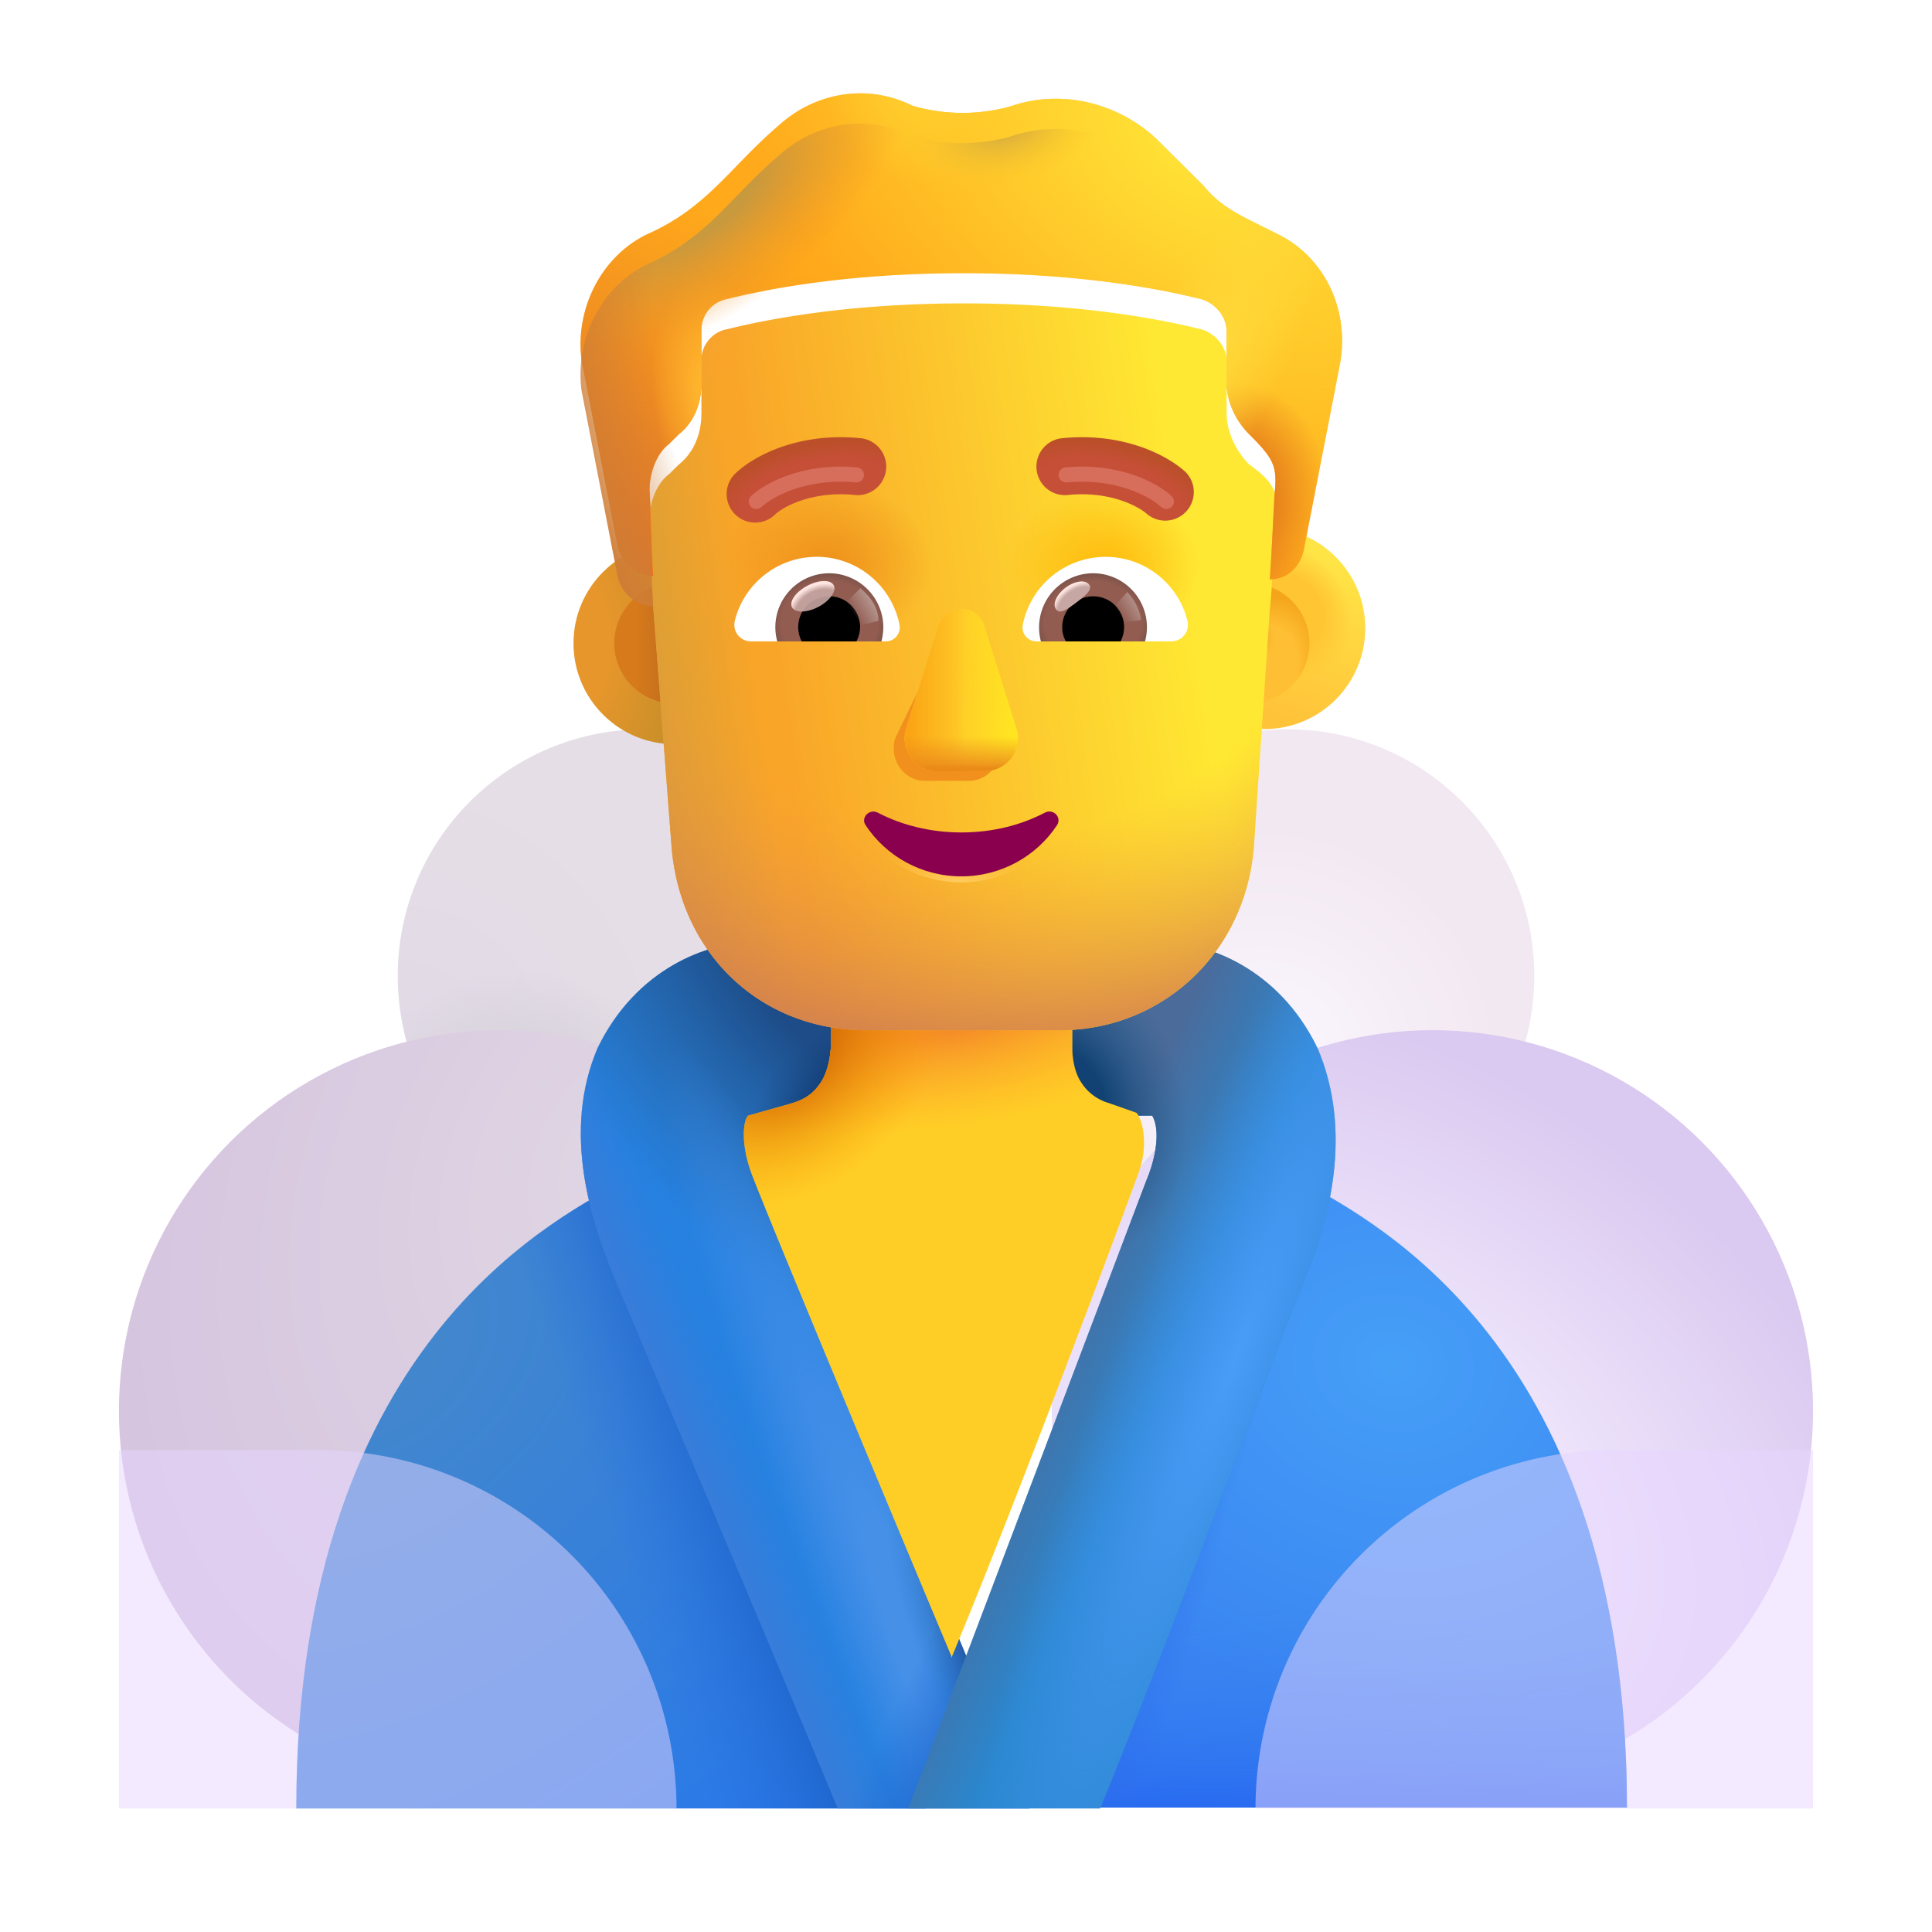 <svg xmlns="http://www.w3.org/2000/svg" fill="none" viewBox="0 0 32 32"><circle cx="10.674" cy="16.165" r="4.086" fill="url(#svg-e8c17eda-db64-4d48-b27e-1e79e9f23ed8-a)"/><circle cx="10.674" cy="16.165" r="4.086" fill="url(#svg-1e05c6df-2159-4510-a101-f9550aff6407-b)"/><circle cx="8.275" cy="23.368" r="6.305" fill="url(#svg-b485d8ef-08af-4f91-b65b-639ab8da8be7-c)"/><circle r="4.086" fill="url(#svg-aa13533c-72b8-4208-bd93-f65bc1f59a30-d)" transform="matrix(-1 0 0 1 21.326 16.165)"/><circle r="4.086" fill="url(#svg-621fc158-a38c-4948-922d-a193a3a4ae6b-e)" transform="matrix(-1 0 0 1 21.326 16.165)"/><circle r="6.305" fill="url(#svg-5f649017-40d5-4804-bbe7-23567dd14c68-f)" transform="matrix(-1 0 0 1 23.725 23.368)"/><path fill="url(#svg-757e021a-692e-4b24-a934-d2c6a91c7a5f-g)" d="M26.947 29.939c0-7.961-4.617-9.875-5.375-10.383l-5.047 10.383z"/><path fill="url(#svg-df91a47a-de1d-4cdf-aeb6-269096d7aea3-h)" d="M26.947 29.939c0-7.961-4.617-9.875-5.375-10.383l-5.047 10.383z"/><path fill="url(#svg-eb8cad8c-3214-41dd-8d79-194488a3a184-i)" d="M26.947 29.939c0-7.961-4.617-9.875-5.375-10.383l-5.047 10.383z"/><path fill="url(#svg-0bcd091a-0fac-4168-a23c-1cff8e7c5f9d-j)" d="M4.907 29.954c0-7.96 4.617-9.875 5.375-10.382l5.047 10.382z"/><path fill="url(#svg-c5114466-9ce5-4939-85a2-ab0bf81d8987-k)" d="M4.907 29.954c0-7.96 4.617-9.875 5.375-10.382l5.047 10.382z"/><path fill="#2681E0" d="M9.9 17.353c.64-1.313 1.82-1.75 2.594-1.75h2.609v2.875h-2.469c-.169.303-.002.85.102 1.086l4.316 10.39h-3.175c-1.068-2.583-3.293-7.817-3.68-8.742-.42-1.004-.89-2.476-.297-3.86"/><path fill="url(#svg-1cba8cd7-b16f-41e3-ae94-d98eb1a3cbe2-l)" d="M9.9 17.353c.64-1.313 1.82-1.75 2.594-1.75h2.609v2.875h-2.469c-.169.303-.002.85.102 1.086l4.316 10.39h-3.175c-1.068-2.583-3.293-7.817-3.68-8.742-.42-1.004-.89-2.476-.297-3.86"/><path fill="url(#svg-c6d85e10-6d7c-4d4a-98b2-21ad48a07cd9-m)" d="M9.9 17.353c.64-1.313 1.82-1.75 2.594-1.75h2.609v2.875h-2.469c-.169.303-.002.85.102 1.086l4.316 10.39h-3.175c-1.068-2.583-3.293-7.817-3.68-8.742-.42-1.004-.89-2.476-.297-3.86"/><path fill="url(#svg-badb7b76-39af-4d14-9be9-136661ff90b6-n)" d="M9.9 17.353c.64-1.313 1.82-1.75 2.594-1.75h2.609v2.875h-2.469c-.169.303-.002.85.102 1.086l4.316 10.39h-3.175c-1.068-2.583-3.293-7.817-3.68-8.742-.42-1.004-.89-2.476-.297-3.86"/><path fill="url(#svg-00d2a530-0086-4e3c-a0dc-e6bea666f8c5-o)" d="M9.9 17.353c.64-1.313 1.82-1.75 2.594-1.75h2.609v2.875h-2.469c-.169.303-.002.85.102 1.086l4.316 10.39h-3.175c-1.068-2.583-3.293-7.817-3.68-8.742-.42-1.004-.89-2.476-.297-3.86"/><path fill="url(#svg-7571cc21-b179-4fe4-9047-5a677f5cad87-p)" d="M9.9 17.353c.64-1.313 1.82-1.75 2.594-1.75h2.609v2.875h-2.469c-.169.303-.002.85.102 1.086l4.316 10.39h-3.175c-1.068-2.583-3.293-7.817-3.68-8.742-.42-1.004-.89-2.476-.297-3.86"/><path fill="url(#svg-e2ebe0e5-cda2-4299-be7e-b1082888c4ec-q)" d="M9.9 17.353c.64-1.313 1.82-1.75 2.594-1.75h2.609v2.875h-2.469c-.169.303-.002.85.102 1.086l4.316 10.39h-3.175c-1.068-2.583-3.293-7.817-3.68-8.742-.42-1.004-.89-2.476-.297-3.86"/><path fill="#2A87CE" d="M21.819 17.353c-.64-1.313-1.82-1.75-2.594-1.75h-2.609v2.875h2.469c.169.303.002.85-.102 1.086l-3.938 10.39h3.176c1.067-2.583 2.995-7.817 3.382-8.742.42-1.004.81-2.476.216-3.86"/><path fill="url(#svg-9c7a2d5c-c5c9-49c5-ad1c-7e8ea0a1588e-r)" d="M21.819 17.353c-.64-1.313-1.82-1.75-2.594-1.75h-2.609v2.875h2.469c.169.303.002.85-.102 1.086l-3.938 10.39h3.176c1.067-2.583 2.995-7.817 3.382-8.742.42-1.004.81-2.476.216-3.86"/><path fill="url(#svg-39906097-c339-4c64-a9b4-80bcd209e20f-s)" d="M21.819 17.353c-.64-1.313-1.82-1.75-2.594-1.75h-2.609v2.875h2.469c.169.303.002.85-.102 1.086l-3.938 10.39h3.176c1.067-2.583 2.995-7.817 3.382-8.742.42-1.004.81-2.476.216-3.86"/><path fill="url(#svg-e6e5393f-92b5-4889-8ece-82e84e5359a2-t)" d="M21.819 17.353c-.64-1.313-1.82-1.75-2.594-1.75h-2.609v2.875h2.469c.169.303.002.85-.102 1.086l-3.938 10.39h3.176c1.067-2.583 2.995-7.817 3.382-8.742.42-1.004.81-2.476.216-3.86"/><g filter="url(#svg-a16c7d96-08cc-403b-b276-1d191c57b84a-u)"><path fill="#FFCE26" d="M14.01 16.517h4v.887c.01.175.045.374.152.53a.8.8 0 0 0 .445.333l.465.164c.076.068.22.478.04.984-.181.505-2.043 5.51-3.094 8.02v.02l-.005-.01-.004.01v-.02c-1.052-2.51-3.139-7.515-3.32-8.02-.18-.506-.122-.87-.046-.937l.68-.192c.218-.062.373-.14.515-.347.113-.166.158-.39.172-.572z"/><path fill="url(#svg-f90a0a0f-7b89-489d-808b-f984124087db-v)" d="M14.01 16.517h4v.887c.01.175.045.374.152.53a.8.8 0 0 0 .445.333l.465.164c.076.068.22.478.04.984-.181.505-2.043 5.51-3.094 8.02v.02l-.005-.01-.004.01v-.02c-1.052-2.51-3.139-7.515-3.32-8.02-.18-.506-.122-.87-.046-.937l.68-.192c.218-.062.373-.14.515-.347.113-.166.158-.39.172-.572z"/><path fill="url(#svg-12f8cd79-e5d5-46ad-a4eb-810875f7119c-w)" d="M14.01 16.517h4v.887c.01.175.045.374.152.53a.8.8 0 0 0 .445.333l.465.164c.076.068.22.478.04.984-.181.505-2.043 5.51-3.094 8.02v.02l-.005-.01-.004.01v-.02c-1.052-2.51-3.139-7.515-3.32-8.02-.18-.506-.122-.87-.046-.937l.68-.192c.218-.062.373-.14.515-.347.113-.166.158-.39.172-.572z"/></g><path fill="#E8D6FF" d="M1.97 24.017h3.298a5.94 5.94 0 0 1 5.937 5.937H1.971zM30.03 24.017h-3.298a5.94 5.94 0 0 0-5.937 5.937h9.234z" opacity=".5"/><circle cx="11.17" cy="10.655" r="1.671" fill="url(#svg-a7070735-c4a7-4ab5-8ebd-c653fef17924-x)"/><g filter="url(#svg-2426530e-85ac-44fd-acb1-03481e894a1e-y)"><circle cx="11.17" cy="10.655" r=".996" fill="url(#svg-ec8b79e5-5502-4319-b7f6-900e08f678a4-z)"/></g><g filter="url(#svg-6a91ef5e-da8b-4aa9-a1ad-d9c25849bbf2-A)"><circle cx="20.692" cy="10.655" r="1.671" fill="url(#svg-4b600ceb-25e6-4475-ada9-60145f4b8c63-B)"/><circle cx="20.692" cy="10.655" r="1.671" fill="url(#svg-341eb3cb-8a5c-4020-8f25-2fa7c42ef388-C)"/></g><g filter="url(#svg-9c22e7d6-8cdf-4352-ad92-6646668ac085-D)"><circle cx="20.692" cy="10.655" r=".996" fill="#FFBF34"/><circle cx="20.692" cy="10.655" r=".996" fill="url(#svg-dea554f8-0f5e-435f-b6a7-c5e85467f501-E)"/><circle cx="20.692" cy="10.655" r=".996" fill="url(#svg-6d8c2c20-b1b8-405f-b1c9-25e3c7dfc95c-F)"/></g><path fill="url(#svg-f828b9e9-61da-47c2-83fe-b49dd83f2546-G)" d="M10.818 10.042a30 30 0 0 1-.059-1.44c0-.267.108-.587.322-.747l.162-.16c.268-.214.375-.534.375-.855v-.854a.52.52 0 0 1 .43-.534c.644-.16 1.986-.427 3.92-.427 1.932 0 3.274.267 3.919.427.214.054.43.267.43.534v.854c0 .32.16.64.375.854.503.353.471.546.43.961-.013.129-.054 1.196-.09 1.441l-.266 3.963c-.16 1.77-1.553 3.005-3.213 3.005h-3.214c-1.713 0-3.052-1.234-3.213-3.005z"/><path fill="url(#svg-e09c3fd8-0bb6-4805-9cec-69a2faba2a0f-H)" d="M10.818 10.042a30 30 0 0 1-.059-1.44c0-.267.108-.587.322-.747l.162-.16c.268-.214.375-.534.375-.855v-.854a.52.52 0 0 1 .43-.534c.644-.16 1.986-.427 3.92-.427 1.932 0 3.274.267 3.919.427.214.054.43.267.43.534v.854c0 .32.16.64.375.854.503.353.471.546.43.961-.013.129-.054 1.196-.09 1.441l-.266 3.963c-.16 1.77-1.553 3.005-3.213 3.005h-3.214c-1.713 0-3.052-1.234-3.213-3.005z"/><path fill="url(#svg-b0720c2d-bf55-4294-98a9-d11dff18f827-I)" d="M10.818 10.042a30 30 0 0 1-.059-1.44c0-.267.108-.587.322-.747l.162-.16c.268-.214.375-.534.375-.855v-.854a.52.52 0 0 1 .43-.534c.644-.16 1.986-.427 3.92-.427 1.932 0 3.274.267 3.919.427.214.054.43.267.43.534v.854c0 .32.16.64.375.854.503.353.471.546.43.961-.013.129-.054 1.196-.09 1.441l-.266 3.963c-.16 1.77-1.553 3.005-3.213 3.005h-3.214c-1.713 0-3.052-1.234-3.213-3.005z"/><path fill="url(#svg-64d2bbf5-4aa8-42de-9e8e-49a33b66ecf2-J)" d="M10.818 10.042a30 30 0 0 1-.059-1.44c0-.267.108-.587.322-.747l.162-.16c.268-.214.375-.534.375-.855v-.854a.52.52 0 0 1 .43-.534c.644-.16 1.986-.427 3.92-.427 1.932 0 3.274.267 3.919.427.214.054.43.267.43.534v.854c0 .32.16.64.375.854.503.353.471.546.43.961-.013.129-.054 1.196-.09 1.441l-.266 3.963c-.16 1.77-1.553 3.005-3.213 3.005h-3.214c-1.713 0-3.052-1.234-3.213-3.005z"/><path fill="url(#svg-877d9f76-d3fc-4e41-ae79-05919f311633-K)" d="M10.818 10.042a30 30 0 0 1-.059-1.44c0-.267.108-.587.322-.747l.162-.16c.268-.214.375-.534.375-.855v-.854a.52.52 0 0 1 .43-.534c.644-.16 1.986-.427 3.92-.427 1.932 0 3.274.267 3.919.427.214.054.43.267.43.534v.854c0 .32.16.64.375.854.503.353.471.546.43.961-.013.129-.054 1.196-.09 1.441l-.266 3.963c-.16 1.77-1.553 3.005-3.213 3.005h-3.214c-1.713 0-3.052-1.234-3.213-3.005z"/><g filter="url(#svg-0640d547-2539-4e8a-8f53-d71ccaa6b884-L)"><path fill="#FFA91B" d="m20.746 4.171.43.214c.75.373 1.18 1.228 1.02 2.135l-.591 3.043c-.053.314-.26.526-.573.534.036-.504.07-1.318.082-1.446.044-.434-.025-.561-.422-.957-.215-.213-.376-.533-.376-.854v-.854c0-.267-.215-.48-.43-.534-.644-.16-1.986-.427-3.919-.427s-3.275.267-3.92.427a.52.52 0 0 0-.429.534v.854c0 .32-.107.641-.376.854l-.16.16c-.215.16-.324.495-.324.762.015.156.036 1.053.06 1.426a.634.634 0 0 1-.596-.532l-.59-3.043c-.108-.854.322-1.709 1.074-2.082 1.014-.445 1.384-1.12 2.2-1.815.591-.534 1.45-.694 2.202-.32.537.16 1.128.16 1.665 0 .805-.268 1.718-.054 2.362.533l.805.8c.215.268.484.428.806.588"/><path fill="url(#svg-bb88047f-b01a-4f0d-a0af-88c2a3d73ee3-M)" d="m20.746 4.171.43.214c.75.373 1.18 1.228 1.02 2.135l-.591 3.043c-.053.314-.26.526-.573.534.036-.504.07-1.318.082-1.446.044-.434-.025-.561-.422-.957-.215-.213-.376-.533-.376-.854v-.854c0-.267-.215-.48-.43-.534-.644-.16-1.986-.427-3.919-.427s-3.275.267-3.92.427a.52.52 0 0 0-.429.534v.854c0 .32-.107.641-.376.854l-.16.16c-.215.16-.324.495-.324.762.015.156.036 1.053.06 1.426a.634.634 0 0 1-.596-.532l-.59-3.043c-.108-.854.322-1.709 1.074-2.082 1.014-.445 1.384-1.12 2.2-1.815.591-.534 1.45-.694 2.202-.32.537.16 1.128.16 1.665 0 .805-.268 1.718-.054 2.362.533l.805.8c.215.268.484.428.806.588"/><path fill="url(#svg-df6b360d-8f79-4152-8c47-e8aa84a610e9-N)" d="m20.746 4.171.43.214c.75.373 1.18 1.228 1.02 2.135l-.591 3.043c-.053.314-.26.526-.573.534.036-.504.07-1.318.082-1.446.044-.434-.025-.561-.422-.957-.215-.213-.376-.533-.376-.854v-.854c0-.267-.215-.48-.43-.534-.644-.16-1.986-.427-3.919-.427s-3.275.267-3.92.427a.52.52 0 0 0-.429.534v.854c0 .32-.107.641-.376.854l-.16.16c-.215.16-.324.495-.324.762.015.156.036 1.053.06 1.426a.634.634 0 0 1-.596-.532l-.59-3.043c-.108-.854.322-1.709 1.074-2.082 1.014-.445 1.384-1.12 2.2-1.815.591-.534 1.45-.694 2.202-.32.537.16 1.128.16 1.665 0 .805-.268 1.718-.054 2.362.533l.805.8c.215.268.484.428.806.588"/><path fill="url(#svg-966bf731-9263-47bf-8d3e-eb0b156d80e4-O)" d="m20.746 4.171.43.214c.75.373 1.18 1.228 1.02 2.135l-.591 3.043c-.053.314-.26.526-.573.534.036-.504.07-1.318.082-1.446.044-.434-.025-.561-.422-.957-.215-.213-.376-.533-.376-.854v-.854c0-.267-.215-.48-.43-.534-.644-.16-1.986-.427-3.919-.427s-3.275.267-3.92.427a.52.52 0 0 0-.429.534v.854c0 .32-.107.641-.376.854l-.16.16c-.215.16-.324.495-.324.762.015.156.036 1.053.06 1.426a.634.634 0 0 1-.596-.532l-.59-3.043c-.108-.854.322-1.709 1.074-2.082 1.014-.445 1.384-1.12 2.2-1.815.591-.534 1.45-.694 2.202-.32.537.16 1.128.16 1.665 0 .805-.268 1.718-.054 2.362.533l.805.8c.215.268.484.428.806.588"/><path fill="url(#svg-978d6bd5-94d3-48c5-ad8b-a3bb5af2d24f-P)" d="m20.746 4.171.43.214c.75.373 1.18 1.228 1.02 2.135l-.591 3.043c-.053.314-.26.526-.573.534.036-.504.07-1.318.082-1.446.044-.434-.025-.561-.422-.957-.215-.213-.376-.533-.376-.854v-.854c0-.267-.215-.48-.43-.534-.644-.16-1.986-.427-3.919-.427s-3.275.267-3.92.427a.52.52 0 0 0-.429.534v.854c0 .32-.107.641-.376.854l-.16.16c-.215.16-.324.495-.324.762.015.156.036 1.053.06 1.426a.634.634 0 0 1-.596-.532l-.59-3.043c-.108-.854.322-1.709 1.074-2.082 1.014-.445 1.384-1.12 2.2-1.815.591-.534 1.45-.694 2.202-.32.537.16 1.128.16 1.665 0 .805-.268 1.718-.054 2.362.533l.805.8c.215.268.484.428.806.588"/><path fill="url(#svg-760e3e37-f951-4b14-8f19-5800a40d63b5-Q)" d="m20.746 4.171.43.214c.75.373 1.18 1.228 1.02 2.135l-.591 3.043c-.053.314-.26.526-.573.534.036-.504.07-1.318.082-1.446.044-.434-.025-.561-.422-.957-.215-.213-.376-.533-.376-.854v-.854c0-.267-.215-.48-.43-.534-.644-.16-1.986-.427-3.919-.427s-3.275.267-3.92.427a.52.52 0 0 0-.429.534v.854c0 .32-.107.641-.376.854l-.16.16c-.215.16-.324.495-.324.762.015.156.036 1.053.06 1.426a.634.634 0 0 1-.596-.532l-.59-3.043c-.108-.854.322-1.709 1.074-2.082 1.014-.445 1.384-1.12 2.2-1.815.591-.534 1.45-.694 2.202-.32.537.16 1.128.16 1.665 0 .805-.268 1.718-.054 2.362.533l.805.8c.215.268.484.428.806.588"/><path fill="url(#svg-fa293219-fa4c-469b-8274-033ca6518a73-R)" d="m20.746 4.171.43.214c.75.373 1.18 1.228 1.02 2.135l-.591 3.043c-.053.314-.26.526-.573.534.036-.504.07-1.318.082-1.446.044-.434-.025-.561-.422-.957-.215-.213-.376-.533-.376-.854v-.854c0-.267-.215-.48-.43-.534-.644-.16-1.986-.427-3.919-.427s-3.275.267-3.92.427a.52.52 0 0 0-.429.534v.854c0 .32-.107.641-.376.854l-.16.16c-.215.16-.324.495-.324.762.015.156.036 1.053.06 1.426a.634.634 0 0 1-.596-.532l-.59-3.043c-.108-.854.322-1.709 1.074-2.082 1.014-.445 1.384-1.12 2.2-1.815.591-.534 1.45-.694 2.202-.32.537.16 1.128.16 1.665 0 .805-.268 1.718-.054 2.362.533l.805.8c.215.268.484.428.806.588"/></g><path fill="url(#svg-b22c92fe-3f99-48b7-9738-7d8859353a6b-S)" d="m20.746 4.171.43.214c.75.373 1.18 1.228 1.02 2.135l-.591 3.043c-.053.314-.26.526-.573.534.036-.504.07-1.318.082-1.446.044-.434-.025-.561-.422-.957-.215-.213-.376-.533-.376-.854v-.854c0-.267-.215-.48-.43-.534-.644-.16-1.986-.427-3.919-.427s-3.275.267-3.92.427a.52.52 0 0 0-.429.534v.854c0 .32-.107.641-.376.854l-.16.16c-.215.16-.324.495-.324.762.015.156.036 1.053.06 1.426a.634.634 0 0 1-.596-.532l-.59-3.043c-.108-.854.322-1.709 1.074-2.082 1.014-.445 1.384-1.12 2.2-1.815.591-.534 1.45-.694 2.202-.32.537.16 1.128.16 1.665 0 .805-.268 1.718-.054 2.362.533l.805.8c.215.268.484.428.806.588"/><path fill="url(#svg-1c8bb572-c5aa-40dc-8416-60b6e0dbec00-T)" d="m20.746 4.171.43.214c.75.373 1.18 1.228 1.02 2.135l-.591 3.043c-.053.314-.26.526-.573.534.036-.504.07-1.318.082-1.446.044-.434-.025-.561-.422-.957-.215-.213-.376-.533-.376-.854v-.854c0-.267-.215-.48-.43-.534-.644-.16-1.986-.427-3.919-.427s-3.275.267-3.92.427a.52.52 0 0 0-.429.534v.854c0 .32-.107.641-.376.854l-.16.16c-.215.16-.324.495-.324.762.015.156.036 1.053.06 1.426a.634.634 0 0 1-.596-.532l-.59-3.043c-.108-.854.322-1.709 1.074-2.082 1.014-.445 1.384-1.12 2.2-1.815.591-.534 1.45-.694 2.202-.32.537.16 1.128.16 1.665 0 .805-.268 1.718-.054 2.362.533l.805.8c.215.268.484.428.806.588"/><path fill="url(#svg-cbc85f9a-0fe5-462b-b20c-5d1c02da9aaa-U)" d="m20.746 4.171.43.214c.75.373 1.18 1.228 1.02 2.135l-.591 3.043c-.053.314-.26.526-.573.534.036-.504.07-1.318.082-1.446.044-.434-.025-.561-.422-.957-.215-.213-.376-.533-.376-.854v-.854c0-.267-.215-.48-.43-.534-.644-.16-1.986-.427-3.919-.427s-3.275.267-3.92.427a.52.52 0 0 0-.429.534v.854c0 .32-.107.641-.376.854l-.16.16c-.215.16-.324.495-.324.762.015.156.036 1.053.06 1.426a.634.634 0 0 1-.596-.532l-.59-3.043c-.108-.854.322-1.709 1.074-2.082 1.014-.445 1.384-1.12 2.2-1.815.591-.534 1.45-.694 2.202-.32.537.16 1.128.16 1.665 0 .805-.268 1.718-.054 2.362.533l.805.8c.215.268.484.428.806.588"/><g filter="url(#svg-9b9ad543-8e16-4d07-9166-61fdc9d3da24-V)"><path fill="#F1901C" d="m15.647 10.533-.822 1.7c-.101.35.143.7.49.7h.737c.346 0 .59-.355.489-.7l-.5-1.7c-.106-.377-.282-.377-.394 0"/></g><g filter="url(#svg-58af1131-694d-4657-b4aa-cc1d4ab54b70-W)"><path fill="#FFCC28" d="m15.54 10.37-.532 1.7a.54.54 0 0 0 .52.7h.788c.369 0 .63-.355.52-.7l-.531-1.7c-.114-.377-.646-.377-.765 0"/><path fill="url(#svg-908c79af-1fe6-493c-b4d1-be530b7d5448-X)" d="m15.54 10.37-.532 1.7a.54.54 0 0 0 .52.7h.788c.369 0 .63-.355.52-.7l-.531-1.7c-.114-.377-.646-.377-.765 0"/><path fill="url(#svg-83c5f033-c5d0-4610-bcd9-4347e4a03646-Y)" d="m15.54 10.37-.532 1.7a.54.54 0 0 0 .52.7h.788c.369 0 .63-.355.52-.7l-.531-1.7c-.114-.377-.646-.377-.765 0"/><path fill="url(#svg-49830162-5a36-4b17-9254-190266b63c68-Z)" d="m15.54 10.37-.532 1.7a.54.54 0 0 0 .52.7h.788c.369 0 .63-.355.52-.7l-.531-1.7c-.114-.377-.646-.377-.765 0"/></g><path fill="url(#svg-3596c395-682d-47b0-ba9e-5912e200e987-aa)" d="m15.54 10.37-.532 1.7a.54.54 0 0 0 .52.7h.788c.369 0 .63-.355.52-.7l-.531-1.7c-.114-.377-.646-.377-.765 0"/><g filter="url(#svg-694594fa-8f11-4517-ad28-b414493408dd-ab)"><path stroke="url(#svg-be4e4ad6-bed9-413f-b48f-90d23e8b65da-ac)" stroke-width=".2" d="M15.922 13.788c-.508 0-.985-.12-1.386-.329-.137-.07-.285.085-.198.21.335.507.919.846 1.584.846s1.25-.339 1.585-.847c.086-.13-.061-.279-.198-.209-.402.21-.874.329-1.387.329Z"/></g><path fill="#8A004F" d="M15.922 13.788c-.508 0-.985-.12-1.386-.329-.137-.07-.285.085-.198.21.335.507.919.846 1.584.846s1.25-.339 1.585-.847c.086-.13-.061-.279-.198-.209-.402.21-.874.329-1.387.329"/><path fill="#fff" d="M18.312 9.223c.654 0 1.206.45 1.356 1.06a.274.274 0 0 1-.268.34h-2.232a.23.23 0 0 1-.228-.272 1.4 1.4 0 0 1 1.372-1.128"/><path fill="url(#svg-59045548-28cf-4baa-9759-0c461a35f759-ad)" d="M18.105 9.495a.893.893 0 0 1 .86 1.129h-1.724a.897.897 0 0 1 .865-1.129"/><path fill="#000" d="M17.594 10.388a.51.51 0 0 1 .511-.511.51.51 0 0 1 .455.747h-.905a.46.46 0 0 1-.061-.236"/><g filter="url(#svg-d190577f-efd3-40a3-8605-d13c7e71e961-ae)"><path fill="#C7A7A3" d="M18.04 9.684c.063.085-.07.189-.221.302s-.264.192-.327.107c-.064-.085.007-.245.159-.359.15-.113.325-.135.389-.05"/><path fill="url(#svg-69699c39-1760-442a-8abb-41597326f4f9-af)" d="M18.04 9.684c.063.085-.07.189-.221.302s-.264.192-.327.107c-.064-.085.007-.245.159-.359.15-.113.325-.135.389-.05"/></g><g filter="url(#svg-5eadaafe-88c2-4043-a1c5-b526cf63e3eb-ag)"><path fill="url(#svg-6cb54470-0f72-48b5-8afb-c956de7de1f2-ah)" d="M18.9 10.27a.84.84 0 0 0-.23-.463l-.26.286.116.228z"/></g><path fill="#fff" d="M13.527 9.223c-.654 0-1.206.45-1.356 1.06a.274.274 0 0 0 .268.34h2.233a.23.23 0 0 0 .227-.271 1.4 1.4 0 0 0-1.372-1.13"/><path fill="url(#svg-93b5d24e-6d5a-4cd5-8b11-45ef5f366389-ai)" d="M13.734 9.495a.893.893 0 0 0-.86 1.129h1.725a1 1 0 0 0 .032-.236.9.9 0 0 0-.897-.893"/><path fill="#000" d="M14.246 10.388a.51.51 0 0 0-.512-.512.51.51 0 0 0-.454.748h.905c.036-.07.06-.15.06-.236"/><g filter="url(#svg-77d37761-e740-4598-b1f3-997ebd3057b4-aj)"><path fill="url(#svg-6af9234a-1f06-451e-8071-d4cc68225588-ak)" d="M14.55 10.283c0-.289-.235-.481-.298-.54l-.289.28.178.362z"/></g><g filter="url(#svg-93c2f27c-fc05-4eaa-8c0f-a9252e239dc3-al)" transform="rotate(-27.914 13.464 9.877)"><ellipse cx="13.464" cy="9.877" fill="#C7A7A3" fill-opacity=".9" rx=".39" ry=".197"/><ellipse cx="13.464" cy="9.877" fill="url(#svg-5d33e04a-f0c2-4b8b-bfa3-1b00b0154af0-am)" rx=".39" ry=".197"/></g><g filter="url(#svg-eb54b199-d2bb-4dab-afc8-fe0976fc56fd-an)"><path fill="url(#svg-262b8bd8-4da5-403f-83ed-3d45e0379c41-ao)" fill-rule="evenodd" d="M17.704 8.447c.72-.067 1.182.214 1.294.317a.473.473 0 0 0 .64-.695c-.306-.282-1.032-.656-2.022-.563a.473.473 0 1 0 .088.941" clip-rule="evenodd"/></g><g filter="url(#svg-fe18c59c-b1c5-4543-be16-384b01cf6834-ap)"><path stroke="#D76D5B" stroke-linecap="round" stroke-width=".25" d="M19.318 8.306c-.209-.193-.803-.52-1.659-.44"/></g><g filter="url(#svg-c12cb3fd-49c8-41da-9fed-3d609fdb0cdc-aq)"><path fill="url(#svg-65d87762-7185-4309-a415-52540c067830-ar)" fill-rule="evenodd" d="M14.14 8.447c-.72-.067-1.182.214-1.294.317a.473.473 0 1 1-.64-.695c.306-.282 1.032-.656 2.023-.563a.473.473 0 1 1-.088.941" clip-rule="evenodd"/></g><g filter="url(#svg-df2ed9e1-8eb7-4244-b4f0-f10672be7038-as)"><path stroke="#D76D5B" stroke-linecap="round" stroke-width=".25" d="M12.526 8.306c.21-.193.803-.52 1.659-.44"/></g><defs><radialGradient id="svg-e8c17eda-db64-4d48-b27e-1e79e9f23ed8-a" cx="0" cy="0" r="1" gradientTransform="matrix(3.594 -2.438 2.728 4.022 6.877 17.33)" gradientUnits="userSpaceOnUse"><stop stop-color="#E1DAE6"/><stop offset="1" stop-color="#E6DEE6"/></radialGradient><radialGradient id="svg-1e05c6df-2159-4510-a101-f9550aff6407-b" cx="0" cy="0" r="1" gradientTransform="matrix(-.016 -1.766 2.482 -.022 8.596 17.83)" gradientUnits="userSpaceOnUse"><stop offset=".384" stop-color="#DAD4DE"/><stop offset="1" stop-color="#DAD4DE" stop-opacity="0"/></radialGradient><radialGradient id="svg-b485d8ef-08af-4f91-b65b-639ab8da8be7-c" cx="0" cy="0" r="1" gradientTransform="matrix(-5.471 9.462 -7.021 -4.06 10.46 19.268)" gradientUnits="userSpaceOnUse"><stop stop-color="#E0D6E3"/><stop offset="1" stop-color="#D5C4DF"/></radialGradient><radialGradient id="svg-aa13533c-72b8-4208-bd93-f65bc1f59a30-d" cx="0" cy="0" r="1" gradientTransform="rotate(44.444 -1.585 1.225)scale(4.688)" gradientUnits="userSpaceOnUse"><stop stop-color="#FBF7FF"/><stop offset=".836" stop-color="#F2E8F1"/></radialGradient><radialGradient id="svg-621fc158-a38c-4948-922d-a193a3a4ae6b-e" cx="0" cy="0" r="1" gradientTransform="matrix(-.031 -1.594 5.114 -.1 2.316 5.313)" gradientUnits="userSpaceOnUse"><stop offset=".201" stop-color="#E8DEE9"/><stop offset="1" stop-color="#E8DEE9" stop-opacity="0"/></radialGradient><radialGradient id="svg-5f649017-40d5-4804-bbe7-23567dd14c68-f" cx="0" cy="0" r="1" gradientTransform="rotate(55.985 -.49 1.892)scale(8.853 12.857)" gradientUnits="userSpaceOnUse"><stop offset=".192" stop-color="#F3EBFE"/><stop offset=".819" stop-color="#DAC9F0"/></radialGradient><radialGradient id="svg-757e021a-692e-4b24-a934-d2c6a91c7a5f-g" cx="0" cy="0" r="1" gradientTransform="matrix(-1.359 5.781 -6.812 -1.602 23.096 22.58)" gradientUnits="userSpaceOnUse"><stop stop-color="#469FF7"/><stop offset="1" stop-color="#3984F1"/></radialGradient><radialGradient id="svg-0bcd091a-0fac-4168-a23c-1cff8e7c5f9d-j" cx="0" cy="0" r="1" gradientTransform="rotate(49.58 -21.065 17.912)scale(10.603 14.708)" gradientUnits="userSpaceOnUse"><stop stop-color="#4488CB"/><stop offset="1" stop-color="#2878EA"/></radialGradient><radialGradient id="svg-1cba8cd7-b16f-41e3-ae94-d98eb1a3cbe2-l" cx="0" cy="0" r="1" gradientTransform="rotate(136.439 3.601 10.943)scale(4.399 9.164)" gradientUnits="userSpaceOnUse"><stop offset=".208" stop-color="#1D4C88"/><stop offset="1" stop-color="#296094" stop-opacity="0"/></radialGradient><radialGradient id="svg-badb7b76-39af-4d14-9be9-136661ff90b6-n" cx="0" cy="0" r="1" gradientTransform="matrix(-4.828 -11.664 1.332 -.551 15.957 28.962)" gradientUnits="userSpaceOnUse"><stop offset=".318" stop-color="#4690E8"/><stop offset="1" stop-color="#4690E8" stop-opacity="0"/></radialGradient><radialGradient id="svg-7571cc21-b179-4fe4-9047-5a677f5cad87-p" cx="0" cy="0" r="1" gradientTransform="matrix(-1.373 -3.155 .921 -.401 16.346 27.58)" gradientUnits="userSpaceOnUse"><stop stop-color="#214186"/><stop offset="1" stop-color="#1F78C3" stop-opacity="0"/></radialGradient><radialGradient id="svg-e2ebe0e5-cda2-4299-be7e-b1082888c4ec-q" cx="0" cy="0" r="1" gradientTransform="matrix(-1.159 -1.178 1.624 -1.598 14.335 18.515)" gradientUnits="userSpaceOnUse"><stop offset=".328" stop-color="#083169"/><stop offset="1" stop-color="#18467E" stop-opacity="0"/></radialGradient><radialGradient id="svg-39906097-c339-4c64-a9b4-80bcd209e20f-s" cx="0" cy="0" r="1" gradientTransform="matrix(2.016 -.672 .834 2.503 17.502 18.33)" gradientUnits="userSpaceOnUse"><stop offset=".374" stop-color="#114273"/><stop offset="1" stop-color="#245A89" stop-opacity="0"/></radialGradient><radialGradient id="svg-e6e5393f-92b5-4889-8ece-82e84e5359a2-t" cx="0" cy="0" r="1" gradientTransform="rotate(110.875 2.49 18.294)scale(11.84 2.01)" gradientUnits="userSpaceOnUse"><stop stop-color="#4A9CF7"/><stop offset="1" stop-color="#4695F7" stop-opacity="0"/></radialGradient><radialGradient id="svg-f90a0a0f-7b89-489d-808b-f984124087db-v" cx="0" cy="0" r="1" gradientTransform="matrix(.289 2.5 -5.29 .611 15.596 16.204)" gradientUnits="userSpaceOnUse"><stop offset=".377" stop-color="#F58D27"/><stop offset="1" stop-color="#FFA929" stop-opacity="0"/></radialGradient><radialGradient id="svg-12f8cd79-e5d5-46ad-a4eb-810875f7119c-w" cx="0" cy="0" r="1" gradientTransform="matrix(1.812 1.75 -2.19 2.268 13.158 17.204)" gradientUnits="userSpaceOnUse"><stop offset=".275" stop-color="#D66E05"/><stop offset="1" stop-color="#FFA30B" stop-opacity="0"/></radialGradient><radialGradient id="svg-a7070735-c4a7-4ab5-8ebd-c653fef17924-x" cx="0" cy="0" r="1" gradientTransform="matrix(1.757 0 0 3.074 9.499 10.655)" gradientUnits="userSpaceOnUse"><stop offset=".351" stop-color="#E6962B"/><stop offset="1" stop-color="#CA8F29"/></radialGradient><radialGradient id="svg-341eb3cb-8a5c-4020-8f25-2fa7c42ef388-C" cx="0" cy="0" r="1" gradientTransform="matrix(.827 -.603 .688 .944 21.064 10.39)" gradientUnits="userSpaceOnUse"><stop offset=".543" stop-color="#FFC532"/><stop offset="1" stop-color="#FFC532" stop-opacity="0"/></radialGradient><radialGradient id="svg-dea554f8-0f5e-435f-b6a7-c5e85467f501-E" cx="0" cy="0" r="1" gradientTransform="matrix(.822 -1.512 .885 .481 20.65 11.477)" gradientUnits="userSpaceOnUse"><stop offset=".69" stop-color="#F4A51A" stop-opacity="0"/><stop offset="1" stop-color="#F4A51A"/></radialGradient><radialGradient id="svg-6d8c2c20-b1b8-405f-b1c9-25e3c7dfc95c-F" cx="0" cy="0" r="1" gradientTransform="rotate(44.708 -2.609 30.487)scale(.365 .471)" gradientUnits="userSpaceOnUse"><stop stop-color="#E59B1F"/><stop offset="1" stop-color="#E59B1F" stop-opacity="0"/></radialGradient><radialGradient id="svg-b0720c2d-bf55-4294-98a9-d11dff18f827-I" cx="0" cy="0" r="1" gradientTransform="matrix(0 8.594 -9.812 0 16.413 9.062)" gradientUnits="userSpaceOnUse"><stop offset=".56" stop-color="#F49A3E" stop-opacity="0"/><stop offset="1" stop-color="#D07F50"/></radialGradient><radialGradient id="svg-64d2bbf5-4aa8-42de-9e8e-49a33b66ecf2-J" cx="0" cy="0" r="1" gradientTransform="matrix(0 -1.308 1.61 0 18.27 9.382)" gradientUnits="userSpaceOnUse"><stop stop-color="#FFBA0D"/><stop offset="1" stop-color="#FFBA0D" stop-opacity="0"/></radialGradient><radialGradient id="svg-877d9f76-d3fc-4e41-ae79-05919f311633-K" cx="0" cy="0" r="1" gradientTransform="matrix(0 -1.392 1.731 0 13.708 9.349)" gradientUnits="userSpaceOnUse"><stop stop-color="#EE911A"/><stop offset="1" stop-color="#EE911A" stop-opacity="0"/></radialGradient><radialGradient id="svg-bb88047f-b01a-4f0d-a0af-88c2a3d73ee3-M" cx="0" cy="0" r="1" gradientTransform="matrix(-3.44 4.434 -7.54 -5.85 19.618 2.935)" gradientUnits="userSpaceOnUse"><stop stop-color="#FFE336"/><stop offset="1" stop-color="#FFE336" stop-opacity="0"/></radialGradient><radialGradient id="svg-966bf731-9263-47bf-8d3e-eb0b156d80e4-O" cx="0" cy="0" r="1" gradientTransform="rotate(-95.29 9.088 -1.864)scale(2.003 .984)" gradientUnits="userSpaceOnUse"><stop offset=".222" stop-color="#FFB42C"/><stop offset="1" stop-color="#FFB42C" stop-opacity="0"/></radialGradient><radialGradient id="svg-978d6bd5-94d3-48c5-ad8b-a3bb5af2d24f-P" cx="0" cy="0" r="1" gradientTransform="matrix(.86 -1.968 1.605 .701 20.153 8.916)" gradientUnits="userSpaceOnUse"><stop offset=".479" stop-color="#E57D1C"/><stop offset="1" stop-color="#E57D1C" stop-opacity="0"/></radialGradient><radialGradient id="svg-760e3e37-f951-4b14-8f19-5800a40d63b5-Q" cx="0" cy="0" r="1" gradientTransform="matrix(.994 1.233 -1.089 .877 15.146 2.046)" gradientUnits="userSpaceOnUse"><stop stop-color="#FFCE2C"/><stop offset="1" stop-color="#FFCE2C" stop-opacity="0"/></radialGradient><radialGradient id="svg-fa293219-fa4c-469b-8274-033ca6518a73-R" cx="0" cy="0" r="1" gradientTransform="matrix(1.452 -3.039 1.05 .502 20.115 6.432)" gradientUnits="userSpaceOnUse"><stop stop-color="#FFD93A"/><stop offset="1" stop-color="#FFD93A" stop-opacity="0"/></radialGradient><radialGradient id="svg-b22c92fe-3f99-48b7-9738-7d8859353a6b-S" cx="0" cy="0" r="1" gradientTransform="matrix(.261 1.016 -1.67 .43 16.618 2.046)" gradientUnits="userSpaceOnUse"><stop offset=".208" stop-color="#DDB13B"/><stop offset="1" stop-color="#FFC926" stop-opacity="0"/></radialGradient><radialGradient id="svg-1c8bb572-c5aa-40dc-8416-60b6e0dbec00-T" cx="0" cy="0" r="1" gradientTransform="rotate(55.305 2.612 12.663)scale(1.947 4.051)" gradientUnits="userSpaceOnUse"><stop offset=".288" stop-color="#C9993E"/><stop offset="1" stop-color="#F29322" stop-opacity="0"/></radialGradient><radialGradient id="svg-cbc85f9a-0fe5-462b-b20c-5d1c02da9aaa-U" cx="0" cy="0" r="1" gradientTransform="matrix(-7.214 3.25 -4.067 -9.027 17.076 6.287)" gradientUnits="userSpaceOnUse"><stop offset=".756" stop-color="#CF7D35" stop-opacity="0"/><stop offset=".959" stop-color="#CF7D35"/></radialGradient><radialGradient id="svg-be4e4ad6-bed9-413f-b48f-90d23e8b65da-ac" cx="0" cy="0" r="1" gradientTransform="matrix(.025 -.628 1.884 .074 15.838 14.67)" gradientUnits="userSpaceOnUse"><stop stop-color="#FFD069"/><stop offset="1" stop-color="#FFBE30" stop-opacity="0"/></radialGradient><radialGradient id="svg-59045548-28cf-4baa-9759-0c461a35f759-ad" cx="0" cy="0" r="1" gradientTransform="matrix(0 .904 -1.07 0 18.103 10.306)" gradientUnits="userSpaceOnUse"><stop offset=".75" stop-color="#925C51"/><stop offset="1" stop-color="#694B43"/><stop offset="1" stop-color="#804D49"/><stop offset="1" stop-color="#85534D"/></radialGradient><radialGradient id="svg-69699c39-1760-442a-8abb-41597326f4f9-af" cx="0" cy="0" r="1" gradientTransform="rotate(-127.812 11.4 .651)scale(.379 .521)" gradientUnits="userSpaceOnUse"><stop offset=".766" stop-color="#FFE6E2" stop-opacity="0"/><stop offset=".966" stop-color="#FFE6E2"/></radialGradient><radialGradient id="svg-93b5d24e-6d5a-4cd5-8b11-45ef5f366389-ai" cx="0" cy="0" r="1" gradientTransform="matrix(0 .904 -1.07 0 13.736 10.306)" gradientUnits="userSpaceOnUse"><stop offset=".75" stop-color="#925C51"/><stop offset="1" stop-color="#694B43"/><stop offset="1" stop-color="#804D49"/><stop offset="1" stop-color="#85534D"/></radialGradient><radialGradient id="svg-5d33e04a-f0c2-4b8b-bfa3-1b00b0154af0-am" cx="0" cy="0" r="1" gradientTransform="rotate(-90.897 11.741 -1.524)scale(.494 .594)" gradientUnits="userSpaceOnUse"><stop offset=".766" stop-color="#FFE6E2" stop-opacity="0"/><stop offset=".966" stop-color="#FFE6E2"/></radialGradient><radialGradient id="svg-262b8bd8-4da5-403f-83ed-3d45e0379c41-ao" cx="0" cy="0" r="1" gradientTransform="rotate(-76.373 14.562 -7.454)scale(.836 1.834)" gradientUnits="userSpaceOnUse"><stop offset=".657" stop-color="#C64F38"/><stop offset="1" stop-color="#BB4F29"/></radialGradient><radialGradient id="svg-65d87762-7185-4309-a415-52540c067830-ar" cx="0" cy="0" r="1" gradientTransform="rotate(-103.627 10.059 -1.07)scale(.836 1.834)" gradientUnits="userSpaceOnUse"><stop offset=".657" stop-color="#C64F38"/><stop offset="1" stop-color="#BB4F29"/></radialGradient><linearGradient id="svg-df91a47a-de1d-4cdf-aeb6-269096d7aea3-h" x1="24.158" x2="24.189" y1="30.329" y2="26.673" gradientUnits="userSpaceOnUse"><stop offset=".078" stop-color="#286AF0"/><stop offset="1" stop-color="#3A87F2" stop-opacity="0"/></linearGradient><linearGradient id="svg-eb8cad8c-3214-41dd-8d79-194488a3a184-i" x1="18.12" x2="19.472" y1="27.765" y2="28.151" gradientUnits="userSpaceOnUse"><stop stop-color="#2F6FEC"/><stop offset="1" stop-color="#2F6FEC" stop-opacity="0"/></linearGradient><linearGradient id="svg-c5114466-9ce5-4939-85a2-ab0bf81d8987-k" x1="13.739" x2="11.489" y1="28.509" y2="29.29" gradientUnits="userSpaceOnUse"><stop stop-color="#1D63C8"/><stop offset="1" stop-color="#2772E0" stop-opacity="0"/></linearGradient><linearGradient id="svg-c6d85e10-6d7c-4d4a-98b2-21ad48a07cd9-m" x1="12.314" x2="13.689" y1="27.392" y2="26.829" gradientUnits="userSpaceOnUse"><stop offset=".223" stop-color="#3A7CD9"/><stop offset="1" stop-color="#3A7CD9" stop-opacity="0"/></linearGradient><linearGradient id="svg-00d2a530-0086-4e3c-a0dc-e6bea666f8c5-o" x1="15.627" x2="14.22" y1="30.173" y2="29.486" gradientUnits="userSpaceOnUse"><stop offset=".208" stop-color="#236DD3"/><stop offset="1" stop-color="#236DD3" stop-opacity="0"/></linearGradient><linearGradient id="svg-9c7a2d5c-c5c9-49c5-ad1c-7e8ea0a1588e-r" x1="16.002" x2="18.033" y1="24.829" y2="25.736" gradientUnits="userSpaceOnUse"><stop stop-color="#4B6B9A"/><stop offset="1" stop-color="#4B6B9A" stop-opacity="0"/></linearGradient><linearGradient id="svg-ec8b79e5-5502-4319-b7f6-900e08f678a4-z" x1="11.17" x2="10.529" y1="10.934" y2="10.934" gradientUnits="userSpaceOnUse"><stop stop-color="#BD6A1E"/><stop offset="1" stop-color="#D77A1C"/></linearGradient><linearGradient id="svg-4b600ceb-25e6-4475-ada9-60145f4b8c63-B" x1="21.779" x2="20.96" y1="9.562" y2="12.101" gradientUnits="userSpaceOnUse"><stop stop-color="#FFE446"/><stop offset="1" stop-color="#FFC339"/></linearGradient><linearGradient id="svg-f828b9e9-61da-47c2-83fe-b49dd83f2546-G" x1="19.962" x2="12.318" y1="11.045" y2="12.184" gradientUnits="userSpaceOnUse"><stop stop-color="#FFE833"/><stop offset=".916" stop-color="#F9A528"/></linearGradient><linearGradient id="svg-e09c3fd8-0bb6-4805-9cec-69a2faba2a0f-H" x1="10.521" x2="12.836" y1="13.743" y2="13.441" gradientUnits="userSpaceOnUse"><stop stop-color="#D19C3A"/><stop offset="1" stop-color="#D19C3A" stop-opacity="0"/></linearGradient><linearGradient id="svg-df6b360d-8f79-4152-8c47-e8aa84a610e9-N" x1="11.057" x2="13.961" y1="10.388" y2="5.228" gradientUnits="userSpaceOnUse"><stop stop-color="#E07027"/><stop offset="1" stop-color="#E07027" stop-opacity="0"/></linearGradient><linearGradient id="svg-908c79af-1fe6-493c-b4d1-be530b7d5448-X" x1="15.057" x2="15.996" y1="11.705" y2="11.705" gradientUnits="userSpaceOnUse"><stop stop-color="#FAA416"/><stop offset="1" stop-color="#FAA416" stop-opacity="0"/></linearGradient><linearGradient id="svg-83c5f033-c5d0-4610-bcd9-4347e4a03646-Y" x1="16.861" x2="15.835" y1="12.028" y2="12.013" gradientUnits="userSpaceOnUse"><stop stop-color="#FFE721"/><stop offset="1" stop-color="#FFE721" stop-opacity="0"/></linearGradient><linearGradient id="svg-49830162-5a36-4b17-9254-190266b63c68-Z" x1="16.117" x2="16.117" y1="12.771" y2="12.197" gradientUnits="userSpaceOnUse"><stop stop-color="#EB8A1C"/><stop offset="1" stop-color="#EB8A1C" stop-opacity="0"/></linearGradient><linearGradient id="svg-3596c395-682d-47b0-ba9e-5912e200e987-aa" x1="16.048" x2="16.048" y1="12.813" y2="12.645" gradientUnits="userSpaceOnUse"><stop stop-color="#E88613"/><stop offset="1" stop-color="#E88613" stop-opacity="0"/></linearGradient><linearGradient id="svg-6cb54470-0f72-48b5-8afb-c956de7de1f2-ah" x1="18.882" x2="18.568" y1="10.026" y2="10.22" gradientUnits="userSpaceOnUse"><stop stop-color="#B4948D"/><stop offset="1" stop-color="#B4948D" stop-opacity="0"/></linearGradient><linearGradient id="svg-6af9234a-1f06-451e-8071-d4cc68225588-ak" x1="14.48" x2="14.166" y1="10.026" y2="10.22" gradientUnits="userSpaceOnUse"><stop stop-color="#B4948D"/><stop offset="1" stop-color="#B4948D" stop-opacity="0"/></linearGradient><filter id="svg-a16c7d96-08cc-403b-b276-1d191c57b84a-u" width="6.879" height="10.938" x="12.32" y="16.517" color-interpolation-filters="sRGB" filterUnits="userSpaceOnUse"><feFlood flood-opacity="0" result="BackgroundImageFix"/><feBlend in="SourceGraphic" in2="BackgroundImageFix" result="shape"/><feColorMatrix in="SourceAlpha" result="hardAlpha" values="0 0 0 0 0 0 0 0 0 0 0 0 0 0 0 0 0 0 127 0"/><feOffset dx="-.25"/><feGaussianBlur stdDeviation=".5"/><feComposite in2="hardAlpha" k2="-1" k3="1" operator="arithmetic"/><feColorMatrix values="0 0 0 0 0.918 0 0 0 0 0.553 0 0 0 0 0.114 0 0 0 1 0"/><feBlend in2="shape" result="effect1_innerShadow_4002_778"/></filter><filter id="svg-2426530e-85ac-44fd-acb1-03481e894a1e-y" width="2.992" height="2.992" x="9.674" y="9.159" color-interpolation-filters="sRGB" filterUnits="userSpaceOnUse"><feFlood flood-opacity="0" result="BackgroundImageFix"/><feBlend in="SourceGraphic" in2="BackgroundImageFix" result="shape"/><feGaussianBlur result="effect1_foregroundBlur_4002_778" stdDeviation=".25"/></filter><filter id="svg-6a91ef5e-da8b-4aa9-a1ad-d9c25849bbf2-A" width="3.592" height="3.592" x="19.021" y="8.734" color-interpolation-filters="sRGB" filterUnits="userSpaceOnUse"><feFlood flood-opacity="0" result="BackgroundImageFix"/><feBlend in="SourceGraphic" in2="BackgroundImageFix" result="shape"/><feColorMatrix in="SourceAlpha" result="hardAlpha" values="0 0 0 0 0 0 0 0 0 0 0 0 0 0 0 0 0 0 127 0"/><feOffset dx=".25" dy="-.25"/><feGaussianBlur stdDeviation=".25"/><feComposite in2="hardAlpha" k2="-1" k3="1" operator="arithmetic"/><feColorMatrix values="0 0 0 0 0.851 0 0 0 0 0.561 0 0 0 0 0.376 0 0 0 1 0"/><feBlend in2="shape" result="effect1_innerShadow_4002_778"/></filter><filter id="svg-9c22e7d6-8cdf-4352-ad92-6646668ac085-D" width="2.992" height="2.992" x="19.196" y="9.159" color-interpolation-filters="sRGB" filterUnits="userSpaceOnUse"><feFlood flood-opacity="0" result="BackgroundImageFix"/><feBlend in="SourceGraphic" in2="BackgroundImageFix" result="shape"/><feGaussianBlur result="effect1_foregroundBlur_4002_778" stdDeviation=".25"/></filter><filter id="svg-0640d547-2539-4e8a-8f53-d71ccaa6b884-L" width="12.614" height="8.301" x="9.615" y="1.796" color-interpolation-filters="sRGB" filterUnits="userSpaceOnUse"><feFlood flood-opacity="0" result="BackgroundImageFix"/><feBlend in="SourceGraphic" in2="BackgroundImageFix" result="shape"/><feColorMatrix in="SourceAlpha" result="hardAlpha" values="0 0 0 0 0 0 0 0 0 0 0 0 0 0 0 0 0 0 127 0"/><feOffset dy="-.25"/><feGaussianBlur stdDeviation=".125"/><feComposite in2="hardAlpha" k2="-1" k3="1" operator="arithmetic"/><feColorMatrix values="0 0 0 0 0.984 0 0 0 0 0.584 0 0 0 0 0.129 0 0 0 1 0"/><feBlend in2="shape" result="effect1_innerShadow_4002_778"/><feColorMatrix in="SourceAlpha" result="hardAlpha" values="0 0 0 0 0 0 0 0 0 0 0 0 0 0 0 0 0 0 127 0"/><feOffset dy="-.25"/><feGaussianBlur stdDeviation=".125"/><feComposite in2="hardAlpha" k2="-1" k3="1" operator="arithmetic"/><feColorMatrix values="0 0 0 0 0.973 0 0 0 0 0.573 0 0 0 0 0.016 0 0 0 1 0"/><feBlend in2="effect1_innerShadow_4002_778" result="effect2_innerShadow_4002_778"/></filter><filter id="svg-9b9ad543-8e16-4d07-9166-61fdc9d3da24-V" width="3.262" height="4.184" x="14.052" y="9.5" color-interpolation-filters="sRGB" filterUnits="userSpaceOnUse"><feFlood flood-opacity="0" result="BackgroundImageFix"/><feBlend in="SourceGraphic" in2="BackgroundImageFix" result="shape"/><feGaussianBlur result="effect1_foregroundBlur_4002_778" stdDeviation=".375"/></filter><filter id="svg-58af1131-694d-4657-b4aa-cc1d4ab54b70-W" width="2.379" height="3.184" x="14.733" y="9.837" color-interpolation-filters="sRGB" filterUnits="userSpaceOnUse"><feFlood flood-opacity="0" result="BackgroundImageFix"/><feBlend in="SourceGraphic" in2="BackgroundImageFix" result="shape"/><feGaussianBlur result="effect1_foregroundBlur_4002_778" stdDeviation=".125"/></filter><filter id="svg-694594fa-8f11-4517-ad28-b414493408dd-ab" width="3.621" height="1.474" x="14.112" y="13.241" color-interpolation-filters="sRGB" filterUnits="userSpaceOnUse"><feFlood flood-opacity="0" result="BackgroundImageFix"/><feBlend in="SourceGraphic" in2="BackgroundImageFix" result="shape"/><feGaussianBlur result="effect1_foregroundBlur_4002_778" stdDeviation=".05"/></filter><filter id="svg-d190577f-efd3-40a3-8605-d13c7e71e961-ae" width=".787" height=".697" x="17.369" y="9.532" color-interpolation-filters="sRGB" filterUnits="userSpaceOnUse"><feFlood flood-opacity="0" result="BackgroundImageFix"/><feBlend in="SourceGraphic" in2="BackgroundImageFix" result="shape"/><feGaussianBlur result="effect1_foregroundBlur_4002_778" stdDeviation=".05"/></filter><filter id="svg-5eadaafe-88c2-4043-a1c5-b526cf63e3eb-ag" width=".892" height=".914" x="18.209" y="9.607" color-interpolation-filters="sRGB" filterUnits="userSpaceOnUse"><feFlood flood-opacity="0" result="BackgroundImageFix"/><feBlend in="SourceGraphic" in2="BackgroundImageFix" result="shape"/><feGaussianBlur result="effect1_foregroundBlur_4002_778" stdDeviation=".1"/></filter><filter id="svg-77d37761-e740-4598-b1f3-997ebd3057b4-aj" width=".987" height="1.041" x="13.763" y="9.544" color-interpolation-filters="sRGB" filterUnits="userSpaceOnUse"><feFlood flood-opacity="0" result="BackgroundImageFix"/><feBlend in="SourceGraphic" in2="BackgroundImageFix" result="shape"/><feGaussianBlur result="effect1_foregroundBlur_4002_778" stdDeviation=".1"/></filter><filter id="svg-93c2f27c-fc05-4eaa-8c0f-a9252e239dc3-al" width=".914" height=".705" x="13.008" y="9.524" color-interpolation-filters="sRGB" filterUnits="userSpaceOnUse"><feFlood flood-opacity="0" result="BackgroundImageFix"/><feBlend in="SourceGraphic" in2="BackgroundImageFix" result="shape"/><feGaussianBlur result="effect1_foregroundBlur_4002_778" stdDeviation=".05"/></filter><filter id="svg-eb54b199-d2bb-4dab-afc8-fe0976fc56fd-an" width="2.604" height="1.648" x="17.187" y="7.241" color-interpolation-filters="sRGB" filterUnits="userSpaceOnUse"><feFlood flood-opacity="0" result="BackgroundImageFix"/><feBlend in="SourceGraphic" in2="BackgroundImageFix" result="shape"/><feColorMatrix in="SourceAlpha" result="hardAlpha" values="0 0 0 0 0 0 0 0 0 0 0 0 0 0 0 0 0 0 127 0"/><feOffset dy="-.25"/><feGaussianBlur stdDeviation=".2"/><feComposite in2="hardAlpha" k2="-1" k3="1" operator="arithmetic"/><feColorMatrix values="0 0 0 0 0.698 0 0 0 0 0.251 0 0 0 0 0.314 0 0 0 1 0"/><feBlend in2="shape" result="effect1_innerShadow_4002_778"/></filter><filter id="svg-fe18c59c-b1c5-4543-be16-384b01cf6834-ap" width="2.709" height="1.503" x="17.134" y="7.329" color-interpolation-filters="sRGB" filterUnits="userSpaceOnUse"><feFlood flood-opacity="0" result="BackgroundImageFix"/><feBlend in="SourceGraphic" in2="BackgroundImageFix" result="shape"/><feGaussianBlur result="effect1_foregroundBlur_4002_778" stdDeviation=".2"/></filter><filter id="svg-c12cb3fd-49c8-41da-9fed-3d609fdb0cdc-aq" width="2.604" height="1.648" x="12.053" y="7.241" color-interpolation-filters="sRGB" filterUnits="userSpaceOnUse"><feFlood flood-opacity="0" result="BackgroundImageFix"/><feBlend in="SourceGraphic" in2="BackgroundImageFix" result="shape"/><feColorMatrix in="SourceAlpha" result="hardAlpha" values="0 0 0 0 0 0 0 0 0 0 0 0 0 0 0 0 0 0 127 0"/><feOffset dy="-.25"/><feGaussianBlur stdDeviation=".2"/><feComposite in2="hardAlpha" k2="-1" k3="1" operator="arithmetic"/><feColorMatrix values="0 0 0 0 0.698 0 0 0 0 0.251 0 0 0 0 0.314 0 0 0 1 0"/><feBlend in2="shape" result="effect1_innerShadow_4002_778"/></filter><filter id="svg-df2ed9e1-8eb7-4244-b4f0-f10672be7038-as" width="2.709" height="1.503" x="12.001" y="7.329" color-interpolation-filters="sRGB" filterUnits="userSpaceOnUse"><feFlood flood-opacity="0" result="BackgroundImageFix"/><feBlend in="SourceGraphic" in2="BackgroundImageFix" result="shape"/><feGaussianBlur result="effect1_foregroundBlur_4002_778" stdDeviation=".2"/></filter></defs></svg>